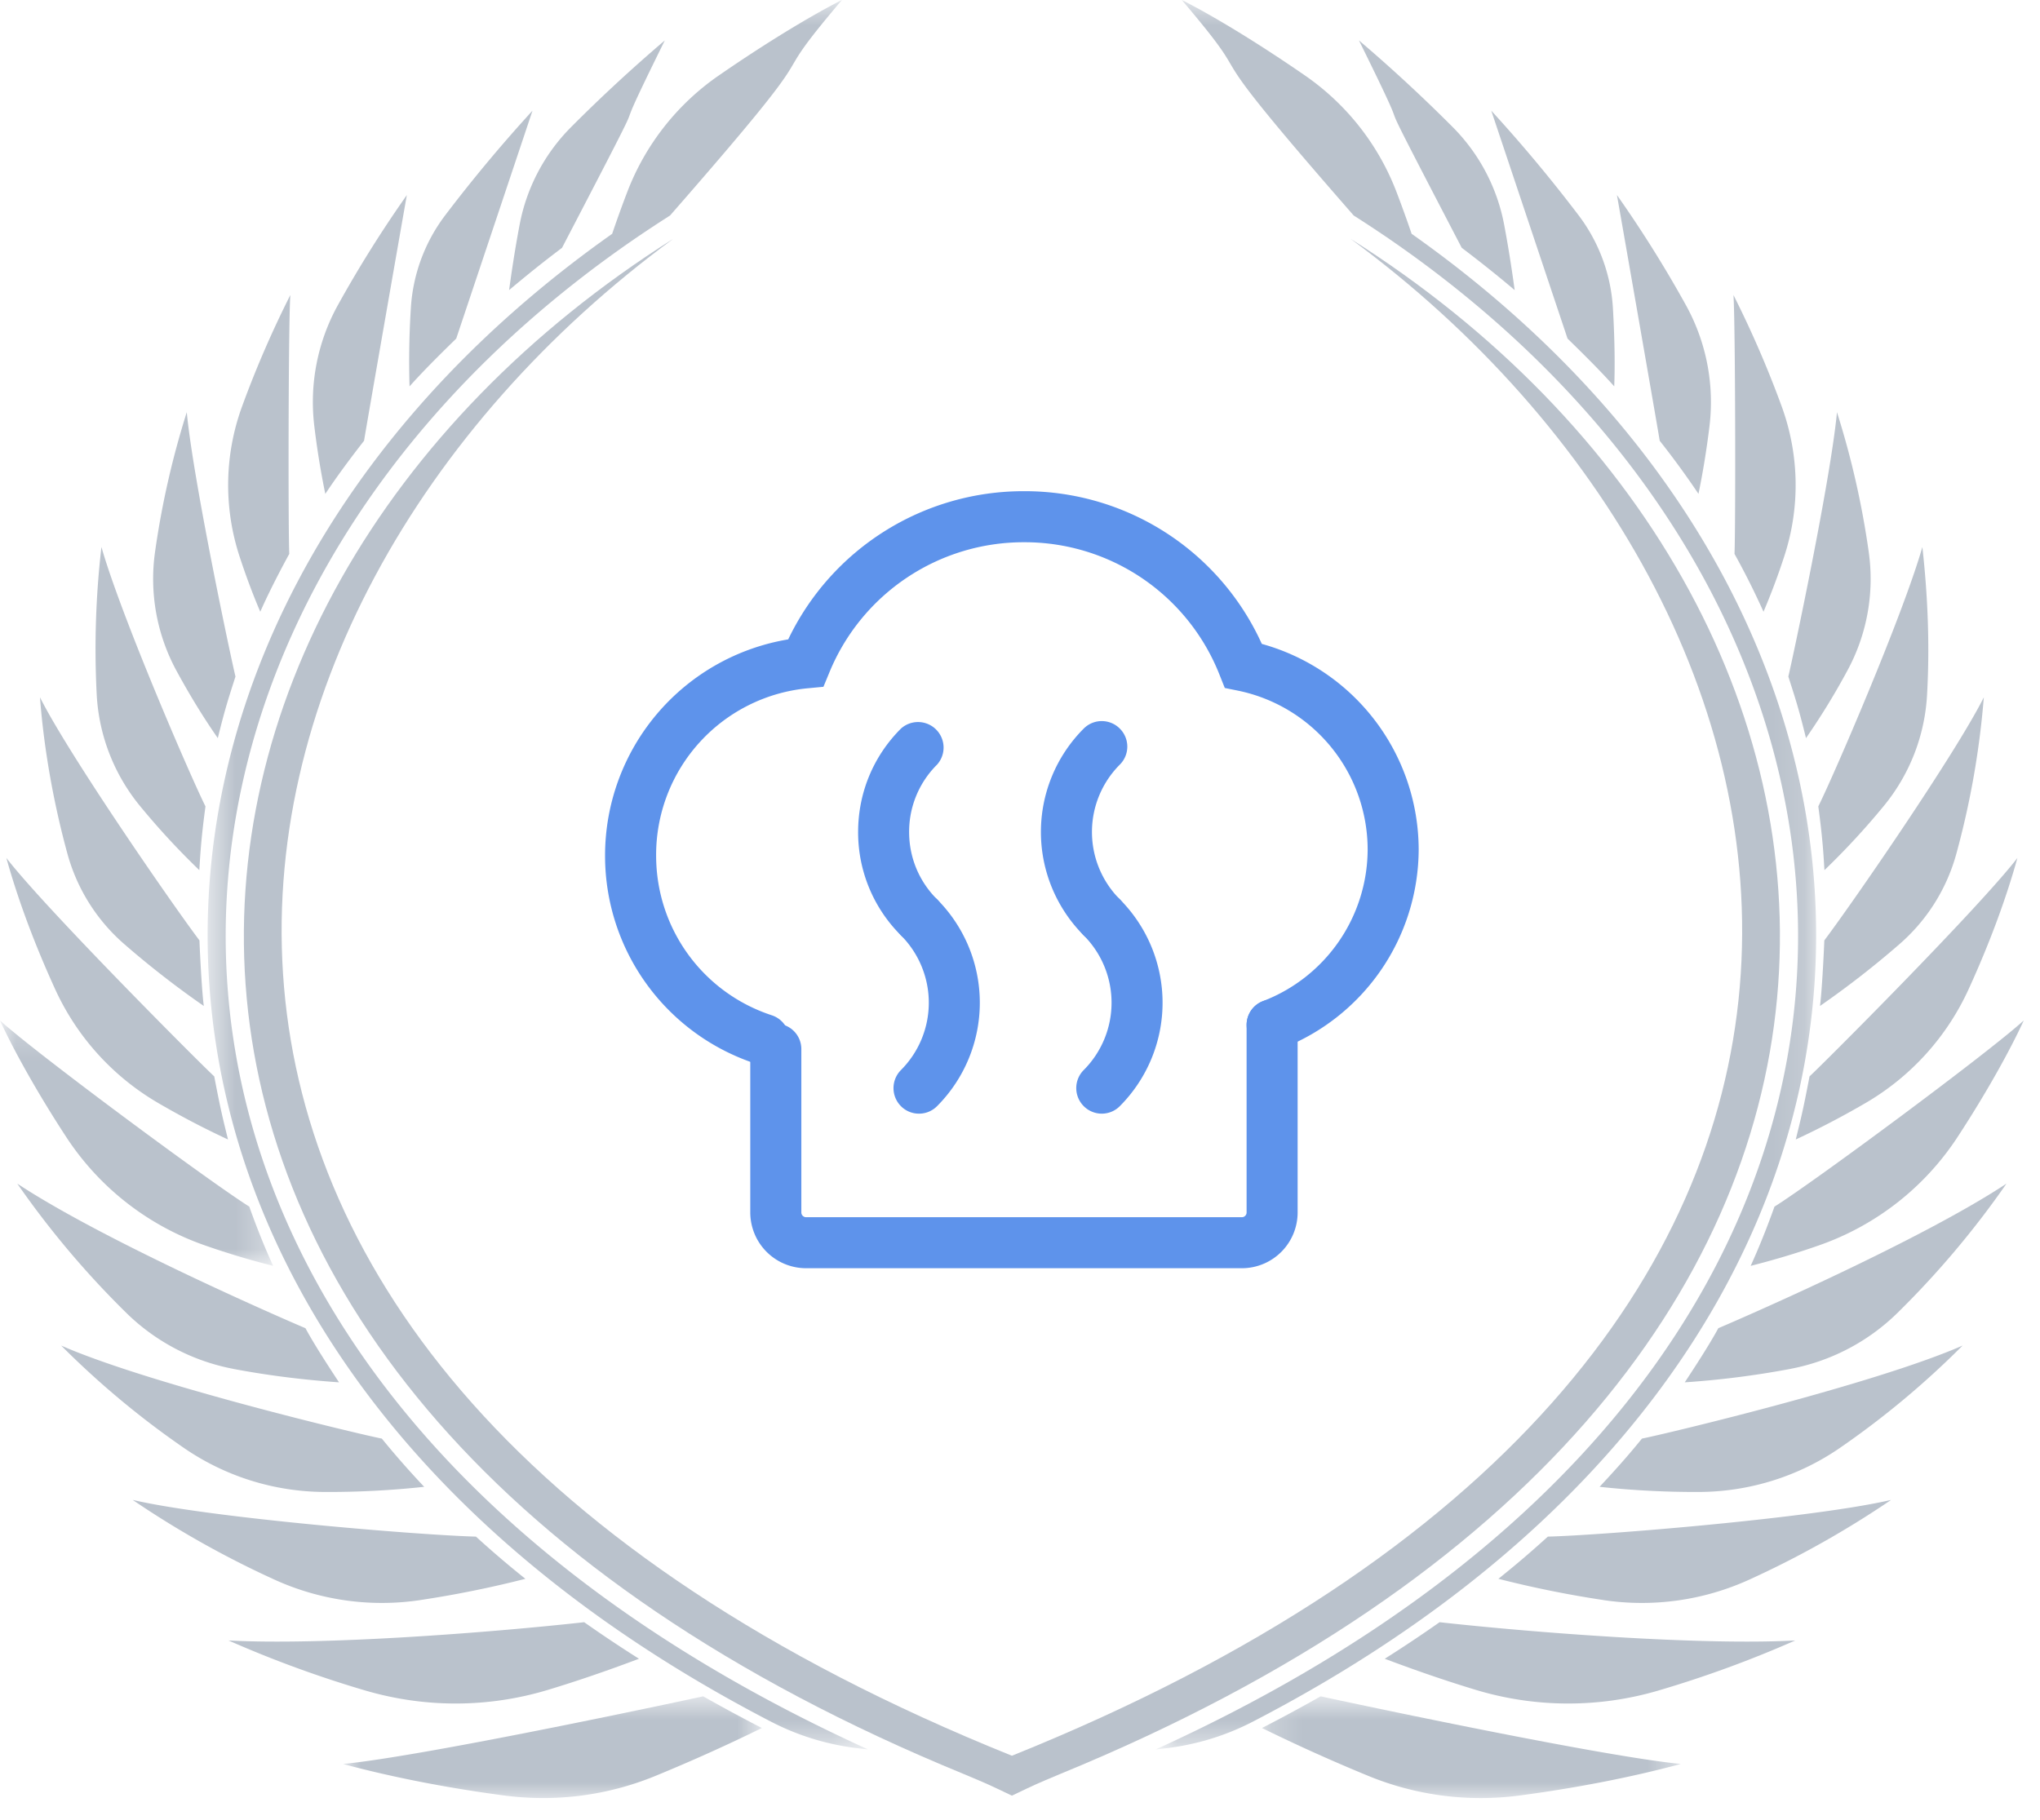 <svg width="65" height="58" viewBox="0 0 65 58" xmlns="http://www.w3.org/2000/svg" xmlns:xlink="http://www.w3.org/1999/xlink"><defs><path id="a" d="M.615.694h21.042v55.757H.615z"/><path id="c" d="M.826.694h21.042v55.757H.826z"/><path id="e" d="M.928.759h13.347V4H.928z"/><path id="g" d="M.21.759h13.345V4H.21z"/><path id="i" d="M0 .217h8.703v7.822H0z"/></defs><g fill="none" fill-rule="evenodd"><path d="M29.282 30.05a.805.805 0 0 1-.575-.238 4.63 4.63 0 0 1-1.365-3.295c0-1.246.484-2.416 1.365-3.296a.814.814 0 0 1 1.15 1.149 3.014 3.014 0 0 0-.89 2.147c0 .81.316 1.573.89 2.145a.814.814 0 0 1-.575 1.389" fill="#5E93EB"/><path d="M29.282 35.494a.808.808 0 0 1-.575-.238.817.817 0 0 1 0-1.152 3.039 3.039 0 0 0 0-4.292.814.814 0 0 1 1.15-1.15 4.669 4.669 0 0 1 0 6.593.808.808 0 0 1-.575.239M35.105 30.05a.805.805 0 0 1-.575-.238 4.664 4.664 0 0 1 0-6.591.811.811 0 0 1 1.15 0 .81.81 0 0 1 0 1.149 3.039 3.039 0 0 0 0 4.292.81.81 0 0 1 0 1.15.807.807 0 0 1-.575.239" fill="#5E93EB"/><path d="M35.105 35.494a.815.815 0 0 1-.575-1.39 3.039 3.039 0 0 0 0-4.292.812.812 0 1 1 1.15-1.15 4.669 4.669 0 0 1 0 6.593.807.807 0 0 1-.575.239" fill="#5E93EB"/><path d="M39.57 40.42H25.684a1.779 1.779 0 0 1-1.778-1.776v-5.206a.81.81 0 0 1 .813-.813c.45 0 .814.361.814.813v5.206c0 .081.068.15.151.15H39.57c.083 0 .15-.069.15-.15v-5.977a.813.813 0 0 1 1.626 0v5.977a1.777 1.777 0 0 1-1.776 1.776" fill="#5E93EB"/><path d="M24.335 33.944a.81.81 0 0 1-.254-.042 6.97 6.97 0 0 1-4.802-6.635 6.983 6.983 0 0 1 5.836-6.889 8.306 8.306 0 0 1 7.512-4.723 8.285 8.285 0 0 1 7.578 4.867 6.816 6.816 0 0 1 4.998 6.55 6.83 6.83 0 0 1-4.38 6.353.813.813 0 0 1-.578-1.52 5.192 5.192 0 0 0 3.332-4.831 5.176 5.176 0 0 0-4.121-5.06l-.431-.087-.163-.41a6.672 6.672 0 0 0-6.233-4.235 6.689 6.689 0 0 0-6.204 4.152l-.188.455-.486.046a5.332 5.332 0 0 0-4.845 5.333c0 2.32 1.48 4.366 3.684 5.09a.813.813 0 0 1-.255 1.586" fill="#5E93EB"/><g transform="translate(6 -.694)"><mask id="b" fill="#fff"><use xlink:href="#a"/></mask><path d="M14.209 8.315c.35-.238.747-.502 1.141-.753 5.594-6.395 2.666-3.556 5.476-6.868-.907.457-2.325 1.302-3.915 2.4a7.967 7.967 0 0 0-2.926 3.722c-.169.44-.328.884-.48 1.33-17.954 12.678-17.948 35.499 5.061 47.42a8.043 8.043 0 0 0 2.739.844l.352.04C-4.707 44.459-3.829 20.72 14.209 8.316" fill="#BAC2CC" mask="url(#b)"/></g><g transform="translate(36 -.694)"><mask id="d" fill="#fff"><use xlink:href="#c"/></mask><path d="M8.274 8.315c-.35-.238-.747-.502-1.142-.753C1.54 1.167 4.466 4.006 1.656.694c.908.457 2.326 1.302 3.916 2.4a7.974 7.974 0 0 1 2.926 3.722c.168.44.328.884.48 1.33 17.954 12.678 17.947 35.499-5.06 47.42a8.05 8.05 0 0 1-2.74.844l-.352.04C27.19 44.459 26.311 20.72 8.274 8.316" fill="#BAC2CC" mask="url(#d)"/></g><g transform="translate(10 53.306)"><mask id="f" fill="#fff"><use xlink:href="#e"/></mask><path d="M.928 2.914c1.63.44 3.43.78 5.13 1.004 1.648.217 3.3.004 4.837-.628a55.674 55.674 0 0 0 3.38-1.522 53.26 53.26 0 0 1-1.87-1.01C12.24.797 3.629 2.653.928 2.915" fill="#BAC2CC" mask="url(#f)"/></g><g transform="translate(40 53.306)"><mask id="h" fill="#fff"><use xlink:href="#g"/></mask><path d="M13.555 2.914c-1.63.44-3.43.78-5.13 1.004a9.42 9.42 0 0 1-4.837-.628A55.638 55.638 0 0 1 .21 1.768 54.17 54.17 0 0 0 2.08.758c.164.038 8.775 1.894 11.476 2.156" fill="#BAC2CC" mask="url(#h)"/></g><path d="M11.656 53.884c1.912.556 3.921.547 5.826-.032.91-.276 1.84-.594 2.878-.985a42.358 42.358 0 0 1-1.746-1.165c-2.975.33-8.323.744-11.333.582a35.972 35.972 0 0 0 4.375 1.6M52.827 53.884a10.181 10.181 0 0 1-5.826-.032c-.91-.276-1.84-.594-2.879-.985a41.692 41.692 0 0 0 1.747-1.165c2.975.33 8.323.744 11.332.582a35.957 35.957 0 0 1-4.374 1.6M13.399 50.995a33.814 33.814 0 0 0 3.341-.676c-.243-.197-.781-.623-1.575-1.345-1.738-.043-8.47-.592-10.938-1.17a30.612 30.612 0 0 0 4.521 2.542 8.252 8.252 0 0 0 4.651.65M51.084 50.995a33.737 33.737 0 0 1-3.34-.676c.242-.197.78-.623 1.575-1.345 1.737-.043 8.469-.592 10.938-1.17a30.572 30.572 0 0 1-4.522 2.542 8.25 8.25 0 0 1-4.651.65M10.35 47.551a28.34 28.34 0 0 0 3.166-.164 27.955 27.955 0 0 1-1.35-1.537c-.64-.122-7.4-1.729-10.217-2.965a27.822 27.822 0 0 0 3.885 3.245 7.96 7.96 0 0 0 4.516 1.421M54.133 47.551c-1.06.004-2.116-.05-3.166-.164.488-.524.881-.959 1.35-1.537.641-.122 7.4-1.729 10.217-2.965a27.822 27.822 0 0 1-3.885 3.245 7.96 7.96 0 0 1-4.516 1.421M7.426 43.627c1.12.213 2.248.351 3.376.43-.29-.44-.785-1.197-1.07-1.726-.164-.066-6.262-2.681-9.181-4.607a28.768 28.768 0 0 0 3.466 4.112 6.628 6.628 0 0 0 3.409 1.79M57.057 43.627a28.456 28.456 0 0 1-3.376.43c.29-.44.785-1.197 1.07-1.726.164-.066 6.263-2.681 9.181-4.607a28.829 28.829 0 0 1-3.465 4.112 6.631 6.631 0 0 1-3.41 1.79" fill="#BAC2CC"/><g transform="translate(0 32.306)"><mask id="j" fill="#fff"><use xlink:href="#i"/></mask><path d="M6.519 7.383a25.21 25.21 0 0 0 2.184.656C8.3 7.16 8.019 6.36 7.943 6.15 6.687 5.363 1.125 1.245 0 .217c.433.943 1.195 2.316 2.107 3.71a8.694 8.694 0 0 0 4.412 3.456" fill="#BAC2CC" mask="url(#j)"/></g><path d="M57.965 39.689c-.704.247-1.426.464-2.184.656.4-.878.683-1.678.759-1.888 1.257-.788 6.819-4.906 7.943-5.934-.432.943-1.194 2.316-2.106 3.71a8.702 8.702 0 0 1-4.412 3.456M5.045 35.157c.76.443 1.498.825 2.22 1.16-.169-.69-.223-.885-.439-2.012-.319-.283-5.35-5.315-6.623-6.96.384 1.381.925 2.803 1.547 4.166a8.087 8.087 0 0 0 3.295 3.646M59.438 35.157c-.761.443-1.498.825-2.22 1.16.169-.69.223-.885.439-2.012.319-.283 5.351-5.315 6.623-6.96-.384 1.381-.925 2.803-1.547 4.166a8.087 8.087 0 0 1-3.295 3.646M3.979 30.107a29.238 29.238 0 0 0 2.515 1.955c-.059-.425-.121-1.621-.139-2.09-.906-1.205-4.171-5.931-5.081-7.747.129 1.697.448 3.427.873 4.98a5.867 5.867 0 0 0 1.832 2.902M60.504 30.107a29.396 29.396 0 0 1-2.514 1.955c.058-.425.12-1.621.138-2.09.907-1.205 4.17-5.931 5.082-7.747a27.042 27.042 0 0 1-.874 4.98 5.867 5.867 0 0 1-1.832 2.902M4.464 25.692a23.812 23.812 0 0 0 1.887 2.041c.027-.425.051-.968.196-2.032-.478-.957-2.682-6.053-3.315-8.267a28.199 28.199 0 0 0-.15 4.716 6.107 6.107 0 0 0 1.382 3.542M60.019 25.692a23.812 23.812 0 0 1-1.887 2.041c-.027-.425-.051-.968-.196-2.032.478-.957 2.682-6.053 3.316-8.267.173 1.554.239 3.139.149 4.716a6.1 6.1 0 0 1-1.382 3.542M6.94 23.525c.24-.979.355-1.31.563-1.963-.13-.52-1.347-6.25-1.552-8.425a27.47 27.47 0 0 0-1.01 4.448 6.134 6.134 0 0 0 .675 3.78c.418.772.868 1.507 1.324 2.16M57.544 23.525c-.24-.979-.355-1.31-.563-1.963.128-.52 1.346-6.25 1.55-8.425a27.366 27.366 0 0 1 1.011 4.448 6.127 6.127 0 0 1-.675 3.78 22.621 22.621 0 0 1-1.323 2.16M8.293 19.497c.18-.41.493-1.056.924-1.844-.037-.849-.029-7.333.034-8.25a32.982 32.982 0 0 0-1.532 3.534 7.304 7.304 0 0 0-.083 4.807c.213.65.438 1.243.657 1.753M56.19 19.497a24.478 24.478 0 0 0-.924-1.844c.037-.849.029-7.333-.033-8.25a33.174 33.174 0 0 1 1.531 3.534c.569 1.551.6 3.238.083 4.807a21.066 21.066 0 0 1-.657 1.753M10.366 15.74c.376-.567.823-1.167 1.234-1.692.055-.359 1.352-7.779 1.364-7.832a38.361 38.361 0 0 0-2.197 3.506 6.388 6.388 0 0 0-.752 3.86c.09.754.21 1.478.35 2.158M54.118 15.74a27.177 27.177 0 0 0-1.235-1.692c-.055-.359-1.352-7.779-1.363-7.832a38.128 38.128 0 0 1 2.196 3.506 6.389 6.389 0 0 1 .753 3.86c-.092.754-.21 1.478-.351 2.158M14.537 10.79l2.43-7.263a47.282 47.282 0 0 0-2.784 3.337 5.438 5.438 0 0 0-1.093 2.973 26.913 26.913 0 0 0-.041 2.477c.167-.185.522-.584 1.488-1.523M49.946 10.79l-2.43-7.263A47.01 47.01 0 0 1 50.3 6.864a5.43 5.43 0 0 1 1.093 2.973c.06 1.05.064 1.867.041 2.477-.167-.185-.522-.584-1.488-1.523M16.22 9.246c.572-.477.942-.782 1.688-1.348 3.573-6.859 1.004-2.012 3.275-6.61a49.39 49.39 0 0 0-2.995 2.771 5.981 5.981 0 0 0-1.631 3.1c-.176.93-.275 1.654-.336 2.087M48.262 9.246a38.973 38.973 0 0 0-1.687-1.348c-3.573-6.859-1.004-2.012-3.275-6.61a49.738 49.738 0 0 1 2.996 2.771 5.98 5.98 0 0 1 1.63 3.1c.176.93.275 1.654.336 2.087" fill="#BAC2CC"/><path d="M32.242 55.958C.825 43.308 5.412 19.402 21.449 7.613 2.984 19.276.596 44.191 30.706 56.54c.776.326.776.326 1.536.69.76-.364.76-.364 1.536-.69C63.887 44.191 61.5 19.276 43.035 7.613c16.035 11.79 20.624 35.695-10.793 48.345" fill="#BAC2CC"/></g></svg>